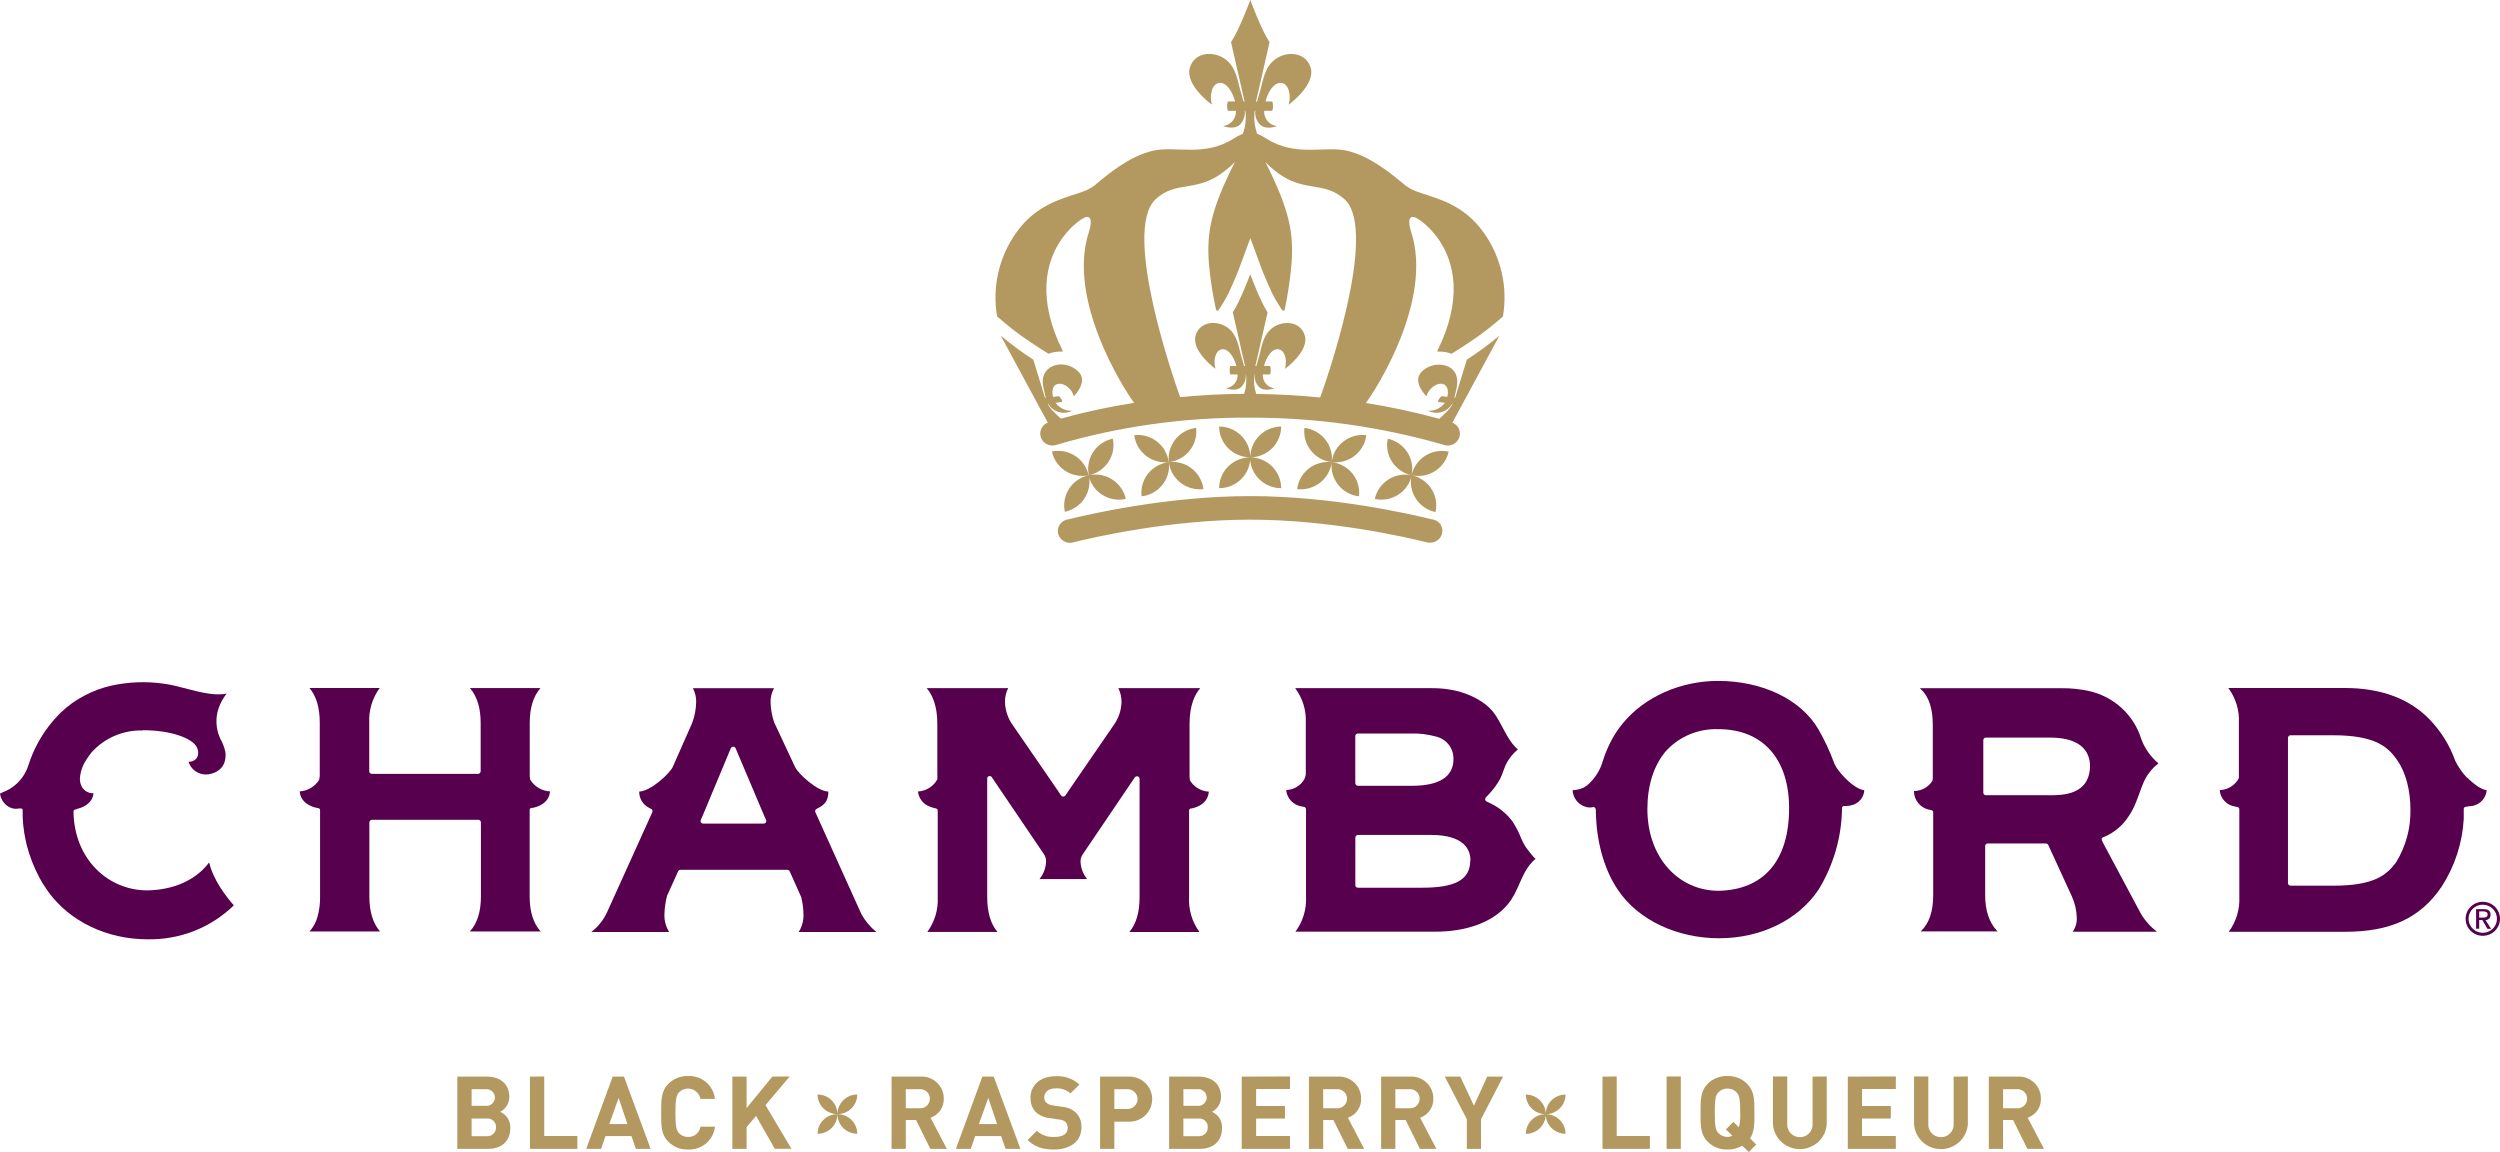 <?xml version="1.0" encoding="UTF-8"?> <svg xmlns="http://www.w3.org/2000/svg" width="102" height="47" viewBox="0 0 102 47" fill="none"><path d="M22.441 32.285C22.405 32.778 21.926 32.919 21.777 32.951L21.725 32.962H21.68C21.66 32.965 21.642 32.975 21.629 32.991C21.616 33.006 21.609 33.025 21.61 33.045V33.282V36.579C21.61 37.198 21.761 37.679 22.061 38.003H19.17C19.467 37.683 19.622 37.202 19.622 36.579V33.553C19.621 33.526 19.61 33.501 19.593 33.481C19.583 33.471 19.571 33.462 19.558 33.457C19.544 33.451 19.53 33.448 19.516 33.447H15.176C15.148 33.449 15.121 33.46 15.102 33.48C15.082 33.5 15.071 33.526 15.07 33.554V36.581C15.07 37.191 15.216 37.674 15.506 38.005H12.627C12.777 37.839 12.887 37.642 12.947 37.428C13.027 37.152 13.065 36.866 13.059 36.579V33.058C13.059 33.038 13.053 33.018 13.04 33.002C13.027 32.987 13.009 32.976 12.989 32.972L12.94 32.963L12.895 32.954C12.744 32.922 12.267 32.776 12.228 32.289C12.389 32.279 12.546 32.23 12.684 32.148C12.822 32.066 12.939 31.951 13.023 31.815C13.025 31.806 13.025 31.797 13.023 31.788C13.037 31.741 13.045 31.692 13.046 31.642V29.496C13.046 28.874 12.91 28.406 12.627 28.071H15.491C15.19 28.485 15.04 28.987 15.065 29.496V31.47C15.066 31.495 15.076 31.52 15.092 31.539C15.113 31.561 15.142 31.574 15.173 31.575H19.505C19.533 31.573 19.56 31.561 19.58 31.541C19.599 31.521 19.61 31.494 19.611 31.466V29.497C19.611 28.883 19.467 28.413 19.172 28.073H22.05C21.755 28.417 21.613 28.887 21.613 29.497V31.634C21.613 31.642 21.613 31.644 21.613 31.644C21.613 31.678 21.616 31.711 21.624 31.744C21.624 31.758 21.624 31.771 21.624 31.779C21.624 31.791 21.627 31.802 21.633 31.812C21.717 31.949 21.834 32.064 21.972 32.147C22.111 32.23 22.268 32.279 22.43 32.289" fill="#56004E"></path><path d="M31.249 33.553C31.239 33.568 31.227 33.58 31.211 33.589C31.196 33.598 31.178 33.602 31.161 33.602H28.689C28.67 33.602 28.652 33.597 28.636 33.588C28.62 33.579 28.607 33.566 28.597 33.551C28.587 33.535 28.582 33.516 28.583 33.498C28.583 33.481 28.586 33.466 28.593 33.451L28.638 33.353L29.819 30.525C29.827 30.507 29.841 30.492 29.858 30.481C29.876 30.471 29.895 30.465 29.916 30.466C29.936 30.466 29.955 30.471 29.972 30.482C29.989 30.493 30.003 30.508 30.011 30.526L31.209 33.353L31.256 33.455C31.262 33.469 31.265 33.485 31.265 33.501C31.265 33.521 31.259 33.54 31.249 33.556V33.553ZM35.755 38.026C35.507 37.823 35.3 37.575 35.145 37.296L33.26 33.122C33.258 33.11 33.258 33.098 33.26 33.086C33.26 33.031 33.327 32.992 33.368 32.974C33.496 32.919 33.607 32.832 33.69 32.721C33.734 32.654 33.763 32.578 33.776 32.499C33.792 32.432 33.798 32.364 33.796 32.296C33.337 32.282 32.569 31.57 32.44 31.297L31.583 29.467C31.495 29.206 31.447 28.934 31.439 28.659C31.433 28.456 31.482 28.256 31.581 28.079H28.271C28.364 28.257 28.41 28.455 28.404 28.655C28.397 28.943 28.341 29.227 28.241 29.497L27.446 31.297C27.312 31.571 26.546 32.282 26.08 32.296C26.077 32.432 26.113 32.567 26.184 32.684C26.254 32.801 26.357 32.896 26.48 32.958L26.53 32.985L26.578 33.011C26.592 33.019 26.603 33.03 26.611 33.043C26.618 33.056 26.622 33.071 26.622 33.086C26.625 33.098 26.625 33.11 26.622 33.122L24.776 37.202C24.631 37.526 24.407 37.81 24.123 38.026H27.302C27.166 37.809 27.099 37.557 27.109 37.302C27.115 37.046 27.151 36.792 27.217 36.545L27.629 35.632L27.647 35.594L27.667 35.55C27.675 35.532 27.689 35.516 27.706 35.505C27.723 35.494 27.744 35.489 27.764 35.489H32.123C32.143 35.489 32.163 35.494 32.18 35.505C32.197 35.516 32.211 35.532 32.218 35.55L32.238 35.593L32.26 35.639L32.691 36.606C32.747 36.833 32.777 37.065 32.782 37.298C32.792 37.555 32.724 37.808 32.587 38.026H35.755Z" fill="#56004E"></path><path d="M48.543 31.808V31.796C48.543 31.792 48.543 31.788 48.543 31.785C48.543 31.785 48.543 31.774 48.543 31.762C48.535 31.718 48.532 31.673 48.534 31.628V29.524C48.534 28.766 48.755 28.326 48.969 28.077H45.628C45.715 28.25 45.759 28.442 45.758 28.636C45.75 28.98 45.637 29.313 45.434 29.592L43.59 32.275L43.529 32.367L43.466 32.458C43.456 32.471 43.443 32.481 43.428 32.489C43.414 32.496 43.398 32.5 43.381 32.501C43.364 32.5 43.346 32.496 43.331 32.488C43.315 32.48 43.302 32.468 43.291 32.454L43.23 32.365L43.172 32.276L41.327 29.594C41.123 29.313 41.01 28.979 41.003 28.634C41.001 28.441 41.046 28.25 41.133 28.077H37.808C38.022 28.324 38.243 28.764 38.243 29.524V31.628C38.248 31.673 38.248 31.717 38.243 31.762C38.245 31.769 38.245 31.777 38.243 31.785C38.244 31.79 38.244 31.794 38.243 31.799C38.165 31.941 38.052 32.061 37.913 32.148C37.775 32.234 37.617 32.284 37.453 32.292C37.467 32.431 37.521 32.564 37.608 32.674C37.695 32.784 37.812 32.867 37.945 32.914C38.025 32.944 38.108 32.968 38.193 32.987C38.212 32.991 38.229 33.001 38.241 33.016C38.253 33.031 38.26 33.049 38.259 33.068V33.302V36.579V36.599C38.286 37.107 38.136 37.61 37.835 38.023H40.697C40.416 37.688 40.278 37.218 40.278 36.599V31.765C40.277 31.744 40.283 31.722 40.295 31.704C40.307 31.686 40.325 31.673 40.346 31.666C40.357 31.663 40.368 31.663 40.379 31.666C40.396 31.665 40.414 31.669 40.43 31.677C40.445 31.686 40.459 31.697 40.469 31.712L40.602 31.911L42.602 34.865C42.657 34.952 42.684 35.053 42.68 35.155C42.67 35.415 42.575 35.665 42.41 35.867H44.356C44.19 35.665 44.095 35.415 44.086 35.155C44.083 35.056 44.11 34.958 44.164 34.873L46.164 31.918L46.299 31.717C46.31 31.703 46.323 31.692 46.339 31.684C46.354 31.677 46.372 31.673 46.389 31.673H46.411C46.434 31.678 46.456 31.691 46.471 31.71C46.486 31.729 46.495 31.752 46.495 31.776V36.602C46.495 37.223 46.359 37.691 46.076 38.026H48.938C48.637 37.613 48.487 37.111 48.514 36.602V36.583V33.3V33.07C48.514 33.05 48.521 33.031 48.533 33.016C48.546 33.001 48.563 32.989 48.582 32.985L48.595 33.038L48.584 32.985H48.622L48.672 32.972C48.861 32.926 49.285 32.771 49.32 32.299C49.158 32.291 49.002 32.242 48.864 32.158C48.727 32.073 48.614 31.955 48.535 31.815" fill="#56004E"></path><path d="M5.836 29.793C6.957 29.793 7.853 30.113 8.034 30.494C8.067 30.565 8.085 30.641 8.085 30.719C8.085 30.798 8.062 30.875 8.018 30.941C7.979 30.988 7.929 31.024 7.873 31.048C7.817 31.072 7.755 31.083 7.694 31.08C7.733 31.208 7.807 31.324 7.908 31.413C8.009 31.502 8.133 31.562 8.266 31.586C8.525 31.646 9.04 31.513 9.166 31.08C9.205 30.945 9.215 30.804 9.193 30.665C9.15 30.478 9.08 30.298 8.984 30.131C8.807 29.745 8.782 29.306 8.916 28.903C8.992 28.686 9.103 28.483 9.245 28.301C9.136 28.321 9.026 28.33 8.916 28.33H8.844C8.094 28.298 7.39 27.984 6.651 27.89C5.952 27.794 5.241 27.822 4.551 27.972C4.164 28.058 3.791 28.197 3.442 28.383C3.095 28.562 2.776 28.79 2.495 29.059C2.104 29.439 1.776 29.877 1.522 30.357C1.376 30.632 1.255 30.919 1.162 31.215C1.053 31.564 0.836 31.87 0.541 32.091C0.45 32.161 0.351 32.221 0.246 32.269C0.161 32.299 0.079 32.336 0 32.38C0.015 32.488 0.053 32.593 0.113 32.685C0.173 32.777 0.253 32.855 0.347 32.914C0.403 32.946 0.464 32.97 0.527 32.985C0.613 33.002 0.701 33.002 0.786 32.985C0.846 32.985 0.91 32.972 0.925 33.044C0.929 33.074 0.929 33.104 0.925 33.134C0.925 33.168 0.925 33.204 0.925 33.232C0.925 33.319 0.925 33.41 0.937 33.49C0.937 33.626 0.962 33.763 0.98 33.9C0.98 33.955 0.997 34.01 1.006 34.067C1.033 34.218 1.061 34.37 1.101 34.517C1.217 34.957 1.383 35.381 1.596 35.783C1.702 35.985 1.823 36.179 1.956 36.365C2.83 37.585 4.348 38.324 6.021 38.324C6.671 38.336 7.318 38.22 7.922 37.983C8.526 37.745 9.076 37.39 9.54 36.938C9.225 36.583 8.696 35.895 8.534 35.187C7.975 35.931 7.056 36.308 6.016 36.328C4.397 36.328 3.028 35.043 2.999 33.124V33.111C2.998 33.092 3.005 33.073 3.017 33.058C3.029 33.043 3.046 33.033 3.066 33.029L3.112 33.02L3.159 32.997C3.339 32.96 3.778 32.798 3.814 32.365C3.717 32.368 3.621 32.345 3.537 32.298C3.453 32.25 3.384 32.181 3.337 32.096C3.286 31.999 3.259 31.89 3.26 31.78V31.767C3.278 31.492 3.368 31.227 3.522 30.998C3.588 30.892 3.661 30.789 3.74 30.692C4.002 30.402 4.324 30.172 4.685 30.018C5.046 29.865 5.436 29.791 5.829 29.802" fill="#56004E"></path><path d="M97.76 35.185C97.384 35.682 96.9 36.136 95.196 36.136H93.458C93.43 36.136 93.402 36.124 93.381 36.105C93.361 36.084 93.349 36.057 93.349 36.029V30.106C93.35 30.078 93.36 30.051 93.379 30.03L93.421 30.065L93.385 30.024C93.405 30.008 93.43 30 93.457 29.999H95.203C96.947 29.999 97.449 30.501 97.807 31.014C98.165 31.527 98.346 32.26 98.346 33.047C98.358 33.8 98.155 34.54 97.76 35.183V35.185ZM100.638 31.715C100.45 31.513 100.293 31.285 100.172 31.037C99.954 30.422 99.607 29.859 99.156 29.384C98.335 28.515 97.164 28.072 95.668 28.07H90.915C91.22 28.481 91.373 28.984 91.346 29.494V31.698V31.721L91.336 31.753C91.337 31.758 91.337 31.762 91.336 31.767L91.325 31.787C91.247 31.919 91.136 32.03 91.003 32.109C90.87 32.187 90.719 32.232 90.564 32.237C90.576 32.404 90.646 32.562 90.762 32.684C90.878 32.807 91.033 32.886 91.201 32.908L91.247 32.919L91.291 32.928C91.311 32.931 91.33 32.941 91.343 32.957C91.357 32.973 91.364 32.993 91.364 33.013V36.593C91.389 37.103 91.236 37.605 90.933 38.017H95.677C97.542 38.017 98.753 37.451 99.613 36.184C100.154 35.352 100.467 34.395 100.521 33.407C100.521 33.383 100.521 33.35 100.521 33.31C100.521 33.195 100.521 33.092 100.521 33.084V32.997C100.523 32.978 100.53 32.961 100.543 32.947C100.556 32.933 100.573 32.924 100.591 32.921L100.644 32.912L100.692 32.903L100.818 32.885H100.84C100.871 32.883 100.901 32.877 100.931 32.869C101.073 32.83 101.2 32.749 101.294 32.637C101.388 32.524 101.445 32.386 101.457 32.241C101.243 32.21 100.978 32.036 100.66 31.724" fill="#56004E"></path><path d="M83.602 32.445H81.024C80.997 32.445 80.971 32.435 80.952 32.417C80.941 32.407 80.933 32.396 80.928 32.383C80.922 32.37 80.919 32.356 80.919 32.342V30.197C80.919 30.183 80.922 30.17 80.927 30.157C80.933 30.145 80.941 30.133 80.951 30.123C80.96 30.114 80.972 30.106 80.985 30.101C80.998 30.096 81.012 30.093 81.025 30.094H83.679C84.962 30.106 85.258 30.715 85.273 31.226C85.273 32.444 84.143 32.447 83.603 32.447L83.602 32.445ZM87.306 37.2L85.791 34.364L85.764 34.3C85.754 34.287 85.749 34.271 85.75 34.254C85.746 34.242 85.746 34.23 85.75 34.218C85.754 34.204 85.763 34.192 85.773 34.181C85.784 34.171 85.797 34.163 85.811 34.158L85.883 34.131C86.281 33.955 86.618 33.666 86.851 33.3C87.115 32.919 87.227 32.511 87.39 32.088L87.426 32.002C87.555 31.664 87.776 31.367 88.065 31.146C87.748 30.88 87.506 30.537 87.363 30.151C87.214 29.666 86.937 29.23 86.562 28.886C86.186 28.542 85.725 28.303 85.226 28.193C84.866 28.115 84.499 28.076 84.13 28.079H78.331L78.372 28.12C78.698 28.419 78.858 28.91 78.858 29.576V31.751C78.858 31.779 78.854 31.807 78.845 31.833C78.846 31.84 78.846 31.846 78.845 31.853C78.766 31.981 78.656 32.087 78.524 32.16C78.392 32.234 78.243 32.273 78.091 32.273C78.09 32.46 78.157 32.641 78.28 32.783C78.403 32.925 78.574 33.018 78.76 33.045L78.805 33.056C78.825 33.06 78.843 33.07 78.855 33.086C78.868 33.101 78.874 33.12 78.874 33.14V36.522C78.874 37.177 78.716 37.654 78.39 37.975L78.363 38.001H81.506L81.468 37.964C81.155 37.629 80.995 37.142 80.995 36.522V34.517C80.994 34.504 80.996 34.491 81.001 34.479C81.005 34.467 81.013 34.456 81.022 34.446C81.032 34.435 81.044 34.427 81.058 34.421C81.071 34.416 81.086 34.413 81.101 34.414H83.472C83.492 34.414 83.512 34.42 83.529 34.431C83.546 34.442 83.56 34.457 83.569 34.475L84.526 36.558C84.655 36.837 84.725 37.14 84.733 37.448C84.742 37.629 84.695 37.809 84.6 37.964L84.564 38.014H88.009L87.989 38.001C87.706 37.785 87.472 37.511 87.304 37.198" fill="#56004E"></path><path d="M70.123 36.344C68.468 36.344 67.213 34.971 67.213 33.011C67.213 32.048 67.472 31.231 67.965 30.649C68.23 30.356 68.557 30.124 68.923 29.968C69.289 29.813 69.684 29.739 70.082 29.75H70.116C71.888 29.75 72.995 30.929 72.995 32.972C72.995 35.139 71.937 36.31 70.116 36.344H70.123ZM74.939 31.333C74.903 31.276 74.87 31.216 74.84 31.155V31.146C74.663 30.667 74.447 30.203 74.193 29.759C73.473 28.522 71.881 27.781 70.098 27.781C68.589 27.781 67.108 28.415 66.205 29.519C66.051 29.706 65.914 29.906 65.795 30.117C65.668 30.345 65.559 30.584 65.469 30.829C65.423 30.957 65.385 31.092 65.338 31.221C65.227 31.51 65.05 31.771 64.822 31.983C64.759 32.044 64.687 32.095 64.609 32.136C64.53 32.173 64.446 32.2 64.359 32.216C64.295 32.23 64.229 32.237 64.163 32.239C64.169 32.39 64.221 32.537 64.314 32.658C64.406 32.779 64.534 32.869 64.68 32.915C64.784 32.951 64.896 32.956 65.004 32.929H65.018C65.035 32.931 65.052 32.937 65.066 32.947C65.122 32.99 65.11 33.072 65.11 33.125C65.11 33.214 65.119 33.303 65.122 33.389C65.174 34.5 65.502 35.571 66.022 36.322C66.844 37.547 68.443 38.281 70.138 38.281C71.82 38.281 73.362 37.553 74.204 36.287C74.79 35.322 75.117 34.224 75.152 33.099V33.042V32.965C75.153 32.944 75.163 32.923 75.179 32.909C75.195 32.894 75.216 32.885 75.238 32.885H75.346C75.415 32.88 75.483 32.87 75.549 32.853C75.69 32.819 75.817 32.741 75.909 32.63C76.002 32.52 76.056 32.382 76.064 32.239C75.664 32.198 75.143 31.637 74.938 31.331" fill="#56004E"></path><path d="M59.986 35.11C59.986 35.927 59.315 36.221 58.007 36.219H55.404C55.39 36.219 55.376 36.217 55.363 36.212C55.35 36.207 55.338 36.199 55.328 36.189C55.319 36.179 55.311 36.168 55.305 36.155C55.3 36.142 55.298 36.128 55.298 36.114V34.172C55.298 34.144 55.309 34.117 55.328 34.097L55.368 34.131L55.334 34.092C55.354 34.075 55.379 34.066 55.406 34.065H58.376C59.7 34.065 59.995 34.633 59.995 35.108L59.986 35.11ZM55.296 30.033C55.296 30.019 55.298 30.006 55.304 29.993C55.309 29.98 55.317 29.968 55.327 29.958C55.337 29.949 55.348 29.941 55.361 29.936C55.374 29.93 55.388 29.928 55.402 29.928H57.516C57.88 29.913 58.245 29.955 58.595 30.053C58.802 30.103 58.986 30.222 59.114 30.391C59.242 30.559 59.308 30.766 59.301 30.977C59.301 31.689 58.723 32.061 57.602 32.061H55.404C55.376 32.06 55.348 32.049 55.328 32.029C55.308 32.009 55.297 31.982 55.296 31.954V30.033ZM62.256 34.571C62.189 34.464 62.129 34.353 62.077 34.238C61.982 33.989 61.862 33.75 61.717 33.526C61.487 33.212 61.184 32.959 60.833 32.787L60.743 32.743L60.655 32.702C60.641 32.695 60.627 32.685 60.617 32.673C60.607 32.661 60.599 32.646 60.596 32.63C60.594 32.622 60.594 32.612 60.596 32.604C60.595 32.576 60.605 32.549 60.625 32.529L60.693 32.46L60.763 32.385C60.937 32.201 61.086 31.996 61.206 31.774C61.317 31.561 61.364 31.32 61.483 31.11C61.597 30.907 61.749 30.726 61.929 30.576C61.456 30.169 61.292 29.508 60.907 29.029C60.569 28.616 60.008 28.346 59.495 28.205C59.135 28.114 58.764 28.071 58.392 28.077H52.844C53.15 28.488 53.303 28.991 53.276 29.501C53.276 29.501 53.276 31.585 53.276 31.587C53.27 31.649 53.253 31.709 53.225 31.765V31.781C53.151 31.912 53.044 32.023 52.914 32.102C52.785 32.181 52.638 32.226 52.486 32.233H52.477C52.491 32.401 52.563 32.558 52.679 32.68C52.796 32.802 52.951 32.881 53.119 32.905L53.155 32.913L53.207 32.922C53.283 32.935 53.29 33.013 53.286 33.074V36.588C53.311 37.097 53.159 37.6 52.855 38.012H58.576C59.704 38.012 61.01 37.688 61.668 36.693C62.028 36.139 62.12 35.48 62.658 35.035C62.623 35.064 62.285 34.61 62.258 34.567" fill="#56004E"></path><path d="M101.315 37.437C101.441 37.437 101.495 37.4 101.495 37.312C101.495 37.225 101.437 37.184 101.315 37.184H101.151V37.437H101.315ZM101.279 37.537H101.151V37.893H101.025V37.092H101.331C101.523 37.092 101.615 37.163 101.615 37.321C101.617 37.349 101.613 37.377 101.603 37.404C101.594 37.43 101.579 37.454 101.559 37.475C101.54 37.495 101.516 37.512 101.491 37.523C101.465 37.534 101.437 37.54 101.408 37.54L101.638 37.896H101.487L101.279 37.537ZM101.297 36.912C101.182 36.912 101.07 36.945 100.975 37.008C100.88 37.071 100.805 37.161 100.761 37.266C100.718 37.37 100.706 37.486 100.729 37.597C100.751 37.708 100.806 37.81 100.887 37.89C100.968 37.971 101.071 38.025 101.184 38.047C101.296 38.069 101.413 38.058 101.518 38.015C101.624 37.971 101.715 37.898 101.778 37.803C101.842 37.709 101.876 37.598 101.876 37.485C101.876 37.333 101.815 37.187 101.706 37.08C101.598 36.972 101.45 36.912 101.297 36.912ZM101.297 36.793C101.436 36.792 101.571 36.833 101.687 36.909C101.803 36.985 101.893 37.093 101.946 37.22C102 37.347 102.014 37.487 101.987 37.622C101.96 37.757 101.893 37.88 101.795 37.978C101.696 38.075 101.571 38.141 101.435 38.168C101.299 38.195 101.157 38.181 101.029 38.128C100.901 38.075 100.791 37.986 100.714 37.871C100.637 37.757 100.597 37.623 100.597 37.485C100.597 37.301 100.671 37.126 100.802 36.996C100.933 36.866 101.111 36.793 101.297 36.793Z" fill="#56004E"></path><path d="M58.728 14.345C58.898 14.344 59.066 14.374 59.225 14.434C59.225 14.434 59.803 14.078 60.321 13.711C60.839 13.344 61.319 12.912 61.319 12.912C61.523 11.73 61.252 10.516 60.563 9.529C59.731 8.324 58.622 8.105 57.892 7.845C57.698 7.785 57.516 7.694 57.352 7.575C56.769 7.09 55.913 6.373 54.956 6.15C54.037 5.94 52.882 6.419 51.673 5.659C51.569 5.593 51.462 5.534 51.351 5.481L51.295 5.465C51.185 5.163 51.15 4.84 51.193 4.522H51.216C51.205 4.624 51.216 4.728 51.25 4.826C51.284 4.923 51.339 5.012 51.412 5.086C51.664 5.323 52.103 5.145 52.103 5.145C51.961 5.128 51.83 5.062 51.733 4.958C51.636 4.853 51.581 4.718 51.578 4.577C51.577 4.558 51.577 4.54 51.578 4.522H51.891C51.952 4.522 51.952 4.141 51.891 4.141H51.631C51.729 3.772 51.955 3.368 52.259 3.382C52.563 3.397 52.695 3.845 52.578 4.272C52.578 4.272 53.679 3.473 53.477 2.768C53.288 2.12 52.506 2.069 52.038 2.412C51.599 2.729 51.538 3.261 51.432 3.642C51.39 3.795 51.333 3.968 51.29 4.144H51.245L51.797 1.721C51.462 1.225 51.013 0 51.013 0C51.013 0 50.561 1.223 50.226 1.72L50.779 4.142H50.734C50.691 3.964 50.633 3.786 50.592 3.64C50.486 3.259 50.424 2.727 49.985 2.41C49.51 2.067 48.726 2.118 48.546 2.766C48.341 3.478 49.446 4.271 49.446 4.271C49.329 3.847 49.467 3.398 49.764 3.381C50.061 3.363 50.295 3.77 50.392 4.139H50.113C50.052 4.139 50.052 4.52 50.113 4.52H50.426C50.426 4.539 50.426 4.559 50.426 4.577C50.421 4.718 50.365 4.853 50.269 4.956C50.172 5.06 50.041 5.126 49.899 5.143C49.899 5.143 50.338 5.321 50.59 5.084C50.663 5.01 50.718 4.921 50.752 4.824C50.786 4.726 50.797 4.622 50.786 4.52H50.809C50.853 4.838 50.817 5.162 50.707 5.463L50.651 5.479C50.54 5.532 50.432 5.591 50.329 5.657C49.12 6.418 47.965 5.939 47.046 6.149C46.096 6.364 45.232 7.082 44.65 7.573C44.486 7.693 44.304 7.784 44.11 7.843C43.379 8.103 42.271 8.322 41.438 9.527C40.75 10.514 40.478 11.728 40.683 12.91C40.683 12.91 41.168 13.344 41.681 13.709C42.194 14.074 42.777 14.432 42.777 14.432C42.936 14.372 43.105 14.342 43.275 14.343H43.37C42.291 12.182 42.689 10.718 43.246 9.857L43.284 9.8L43.32 9.748L43.358 9.695C43.37 9.679 43.381 9.663 43.394 9.649L43.433 9.597C43.444 9.581 43.457 9.567 43.468 9.552L43.509 9.504C43.52 9.492 43.531 9.478 43.543 9.465C43.556 9.453 43.57 9.435 43.583 9.421C43.595 9.406 43.606 9.396 43.617 9.383C43.629 9.369 43.642 9.355 43.657 9.342L43.691 9.307L43.757 9.241L43.793 9.207L43.826 9.179L43.86 9.147L43.892 9.122L43.925 9.093L43.952 9.072L43.986 9.045C44.047 8.996 44.112 8.952 44.18 8.912C44.558 8.694 44.552 9.09 44.428 9.462C43.52 12.221 45.849 15.87 46.272 16.436C45.265 16.593 44.268 16.807 43.286 17.079C43.081 16.901 42.789 16.623 42.746 16.463H42.759C42.844 16.618 42.983 16.737 43.151 16.798C43.249 16.831 43.353 16.845 43.457 16.839C43.561 16.832 43.662 16.806 43.755 16.76C43.629 16.767 43.503 16.744 43.388 16.693C43.272 16.642 43.171 16.564 43.092 16.467L43.066 16.433L43.336 16.399C43.387 16.399 43.239 16.157 43.189 16.164L42.964 16.192C42.904 15.954 42.939 15.681 43.2 15.658C43.46 15.635 43.748 15.897 43.813 16.171C43.813 16.171 44.432 15.562 43.984 15.148C43.574 14.768 43.011 14.811 42.744 15.075C42.478 15.338 42.534 15.658 42.593 15.904C42.617 16.004 42.636 16.116 42.667 16.228H42.635L42.161 14.676C41.699 14.376 41.255 14.049 40.832 13.697L42.75 17.244C42.651 17.283 42.568 17.352 42.512 17.442C42.479 17.496 42.456 17.557 42.447 17.62C42.437 17.683 42.441 17.747 42.456 17.809C42.484 17.914 42.546 18.008 42.633 18.075C42.72 18.141 42.827 18.177 42.937 18.177C42.977 18.177 43.017 18.172 43.056 18.163L43.084 18.154C45.644 17.401 48.301 17.026 50.971 17.04C53.662 17.032 56.34 17.407 58.923 18.154L58.952 18.163C58.99 18.172 59.029 18.177 59.069 18.177C59.179 18.177 59.286 18.141 59.374 18.074C59.461 18.007 59.523 17.913 59.551 17.807C59.566 17.745 59.569 17.681 59.559 17.618C59.549 17.555 59.527 17.495 59.493 17.44C59.438 17.352 59.355 17.283 59.257 17.244L61.175 13.697C60.752 14.049 60.308 14.376 59.846 14.676L59.371 16.228H59.338C59.371 16.116 59.389 16.004 59.412 15.904C59.471 15.658 59.509 15.317 59.263 15.075C59.016 14.832 58.432 14.768 58.022 15.148C57.574 15.562 58.201 16.171 58.201 16.171C58.268 15.897 58.561 15.637 58.815 15.658C59.069 15.68 59.11 15.954 59.05 16.192L58.828 16.164C58.775 16.164 58.628 16.392 58.678 16.399L58.948 16.433C58.948 16.445 58.932 16.456 58.925 16.467C58.845 16.564 58.744 16.642 58.628 16.693C58.512 16.744 58.386 16.767 58.259 16.76C58.352 16.806 58.454 16.832 58.558 16.839C58.662 16.845 58.767 16.831 58.865 16.798C59.029 16.738 59.166 16.622 59.25 16.47H59.263C59.223 16.63 58.928 16.904 58.723 17.088C57.737 16.817 56.737 16.601 55.726 16.442C56.136 15.908 58.486 12.232 57.574 9.462C57.449 9.081 57.444 8.694 57.822 8.912C57.889 8.952 57.954 8.996 58.016 9.045L58.05 9.072L58.077 9.093L58.111 9.122L58.142 9.147L58.176 9.179L58.209 9.207L58.245 9.241L58.313 9.307L58.345 9.342C58.359 9.355 58.373 9.369 58.385 9.383C58.397 9.395 58.409 9.407 58.419 9.421C58.433 9.435 58.446 9.45 58.459 9.465C58.471 9.478 58.482 9.492 58.493 9.504L58.534 9.552C58.545 9.567 58.558 9.581 58.568 9.597L58.608 9.649C58.621 9.663 58.631 9.679 58.644 9.695L58.682 9.748L58.718 9.8L58.755 9.857C59.313 10.718 59.709 12.182 58.631 14.343L58.728 14.345ZM51.254 16.073C51.166 15.818 51.141 15.546 51.18 15.279H51.193C51.183 15.372 51.194 15.466 51.225 15.554C51.256 15.643 51.306 15.723 51.372 15.79C51.601 16.004 51.998 15.842 51.998 15.842C51.87 15.827 51.751 15.767 51.664 15.673C51.577 15.579 51.526 15.457 51.522 15.329C51.521 15.312 51.521 15.296 51.522 15.279H51.806C51.86 15.279 51.86 14.934 51.806 14.934H51.57C51.66 14.601 51.864 14.236 52.139 14.248C52.414 14.261 52.533 14.669 52.427 15.051C52.427 15.051 53.423 14.329 53.236 13.69C53.065 13.104 52.36 13.057 51.928 13.369C51.532 13.656 51.477 14.136 51.389 14.48C51.351 14.619 51.299 14.775 51.259 14.934H51.219L51.718 12.744C51.416 12.294 51.009 11.187 51.009 11.187C51.009 11.187 50.601 12.292 50.298 12.742L50.797 14.932H50.757C50.718 14.774 50.665 14.617 50.628 14.478C50.532 14.134 50.477 13.654 50.088 13.367C49.658 13.056 48.951 13.102 48.78 13.69C48.6 14.327 49.59 15.05 49.59 15.05C49.483 14.667 49.608 14.261 49.877 14.248C50.147 14.236 50.356 14.604 50.446 14.932H50.21C50.156 14.932 50.156 15.277 50.21 15.277H50.495C50.495 15.294 50.495 15.311 50.495 15.327C50.49 15.455 50.44 15.577 50.352 15.671C50.265 15.765 50.146 15.825 50.018 15.84C50.018 15.84 50.417 16.002 50.644 15.788C50.71 15.721 50.76 15.641 50.791 15.553C50.822 15.464 50.833 15.37 50.824 15.277H50.833C50.872 15.543 50.846 15.815 50.759 16.07C49.832 16.07 48.96 16.127 48.15 16.203C47.971 15.705 45.751 9.438 47.148 8.13C48.001 7.331 48.865 7.899 50.027 6.93C50.155 6.831 50.275 6.723 50.386 6.606C49.395 8.564 49.233 9.485 49.322 10.734C49.379 11.383 49.478 12.027 49.62 12.662L49.701 12.673C49.858 12.445 50 12.207 50.126 11.961C50.203 11.795 50.426 11.299 50.536 11.009L51.014 9.714L51.491 11.009C51.603 11.299 51.824 11.795 51.901 11.961C52.027 12.207 52.169 12.445 52.326 12.673C52.353 12.668 52.381 12.664 52.409 12.662C52.545 12.03 52.64 11.389 52.695 10.745C52.783 9.499 52.621 8.58 51.63 6.617C51.741 6.734 51.862 6.842 51.989 6.941C53.144 7.909 54.008 7.341 54.868 8.141C56.267 9.453 54.042 15.74 53.862 16.219C53.051 16.132 52.178 16.086 51.254 16.073ZM58.761 21.378C58.812 21.451 58.842 21.537 58.847 21.625C58.852 21.714 58.833 21.802 58.791 21.881C58.749 21.959 58.686 22.025 58.609 22.071C58.532 22.116 58.444 22.14 58.354 22.14C58.325 22.143 58.295 22.143 58.266 22.14L58.225 22.129C57.352 21.912 54.253 21.202 51.004 21.202C47.755 21.202 44.653 21.914 43.781 22.129L43.739 22.14C43.611 22.162 43.479 22.133 43.371 22.06C43.264 21.987 43.19 21.875 43.165 21.748C43.154 21.687 43.156 21.623 43.17 21.562C43.184 21.501 43.21 21.443 43.246 21.392C43.283 21.339 43.331 21.294 43.386 21.259C43.441 21.224 43.502 21.2 43.566 21.189H43.59C44.489 20.967 47.661 20.241 51.004 20.241C54.346 20.241 57.523 20.967 58.417 21.189H58.443C58.569 21.21 58.683 21.278 58.761 21.378ZM51.013 18.66C51.013 18.328 51.145 18.01 51.381 17.775C51.617 17.539 51.937 17.406 52.272 17.403C52.272 17.736 52.138 18.056 51.9 18.292C51.662 18.527 51.339 18.66 51.002 18.66C51.339 18.66 51.662 18.793 51.9 19.029C52.138 19.265 52.272 19.585 52.272 19.918C51.935 19.918 51.612 19.785 51.374 19.549C51.136 19.313 51.002 18.993 51.002 18.66H51.013ZM51.013 18.66C50.676 18.66 50.352 18.527 50.114 18.292C49.875 18.056 49.741 17.736 49.741 17.403C50.078 17.403 50.401 17.535 50.639 17.771C50.878 18.007 51.012 18.326 51.013 18.66C51.012 18.993 50.878 19.313 50.639 19.549C50.401 19.785 50.078 19.918 49.741 19.918C49.741 19.585 49.875 19.265 50.114 19.029C50.352 18.793 50.675 18.66 51.013 18.66ZM57.599 19.391C57.564 19.553 57.498 19.706 57.403 19.842C57.309 19.978 57.188 20.095 57.048 20.184C56.908 20.274 56.751 20.336 56.587 20.366C56.423 20.395 56.254 20.393 56.091 20.358C56.126 20.197 56.193 20.044 56.287 19.908C56.382 19.772 56.503 19.655 56.643 19.566C56.783 19.476 56.939 19.414 57.103 19.384C57.267 19.355 57.436 19.357 57.599 19.391C57.436 19.357 57.281 19.291 57.144 19.197C57.006 19.104 56.889 18.984 56.798 18.846C56.707 18.707 56.645 18.552 56.615 18.39C56.585 18.228 56.587 18.061 56.622 17.9C56.95 17.971 57.236 18.168 57.417 18.448C57.599 18.727 57.661 19.067 57.59 19.391H57.599ZM59.106 18.423C59.036 18.749 58.838 19.034 58.556 19.216C58.274 19.397 57.93 19.46 57.6 19.391C57.764 19.427 57.918 19.494 58.056 19.588C58.193 19.683 58.309 19.803 58.399 19.943C58.489 20.082 58.55 20.238 58.579 20.401C58.608 20.564 58.605 20.731 58.568 20.892C58.239 20.822 57.951 20.626 57.768 20.346C57.584 20.067 57.52 19.726 57.59 19.4C57.624 19.238 57.69 19.084 57.784 18.947C57.878 18.81 57.998 18.693 58.138 18.602C58.279 18.511 58.435 18.448 58.6 18.418C58.764 18.387 58.933 18.389 59.097 18.423H59.106ZM54.334 18.855C54.168 18.836 54.008 18.785 53.862 18.704C53.716 18.623 53.588 18.515 53.485 18.385C53.382 18.255 53.305 18.106 53.26 17.947C53.215 17.788 53.202 17.622 53.222 17.458C53.388 17.477 53.548 17.529 53.693 17.61C53.839 17.691 53.967 17.799 54.07 17.929C54.174 18.059 54.25 18.207 54.295 18.366C54.34 18.525 54.353 18.692 54.334 18.855C54.353 18.691 54.405 18.533 54.486 18.388C54.568 18.244 54.677 18.117 54.809 18.015C54.94 17.912 55.09 17.837 55.251 17.792C55.412 17.747 55.58 17.734 55.746 17.754C55.706 18.085 55.535 18.387 55.27 18.594C55.005 18.801 54.669 18.895 54.334 18.855C54.499 18.875 54.66 18.926 54.805 19.007C54.951 19.087 55.079 19.195 55.183 19.325C55.286 19.455 55.363 19.603 55.408 19.762C55.453 19.921 55.467 20.087 55.447 20.251C55.113 20.212 54.808 20.042 54.599 19.781C54.391 19.519 54.295 19.187 54.334 18.855C54.294 19.186 54.123 19.488 53.858 19.695C53.594 19.901 53.258 19.995 52.923 19.956C52.963 19.627 53.132 19.326 53.395 19.12C53.657 18.914 53.992 18.819 54.325 18.855H54.334ZM44.425 19.39C44.494 19.716 44.43 20.056 44.247 20.335C44.063 20.615 43.775 20.811 43.446 20.881C43.411 20.72 43.409 20.553 43.439 20.391C43.469 20.228 43.532 20.073 43.623 19.935C43.714 19.796 43.831 19.677 43.969 19.583C44.106 19.49 44.261 19.424 44.425 19.39C44.261 19.424 44.093 19.426 43.929 19.396C43.765 19.366 43.608 19.305 43.468 19.215C43.328 19.125 43.207 19.008 43.113 18.872C43.018 18.736 42.952 18.583 42.917 18.421C43.246 18.355 43.587 18.419 43.868 18.601C44.149 18.783 44.346 19.067 44.416 19.391L44.425 19.39ZM44.425 19.39C44.39 19.228 44.388 19.061 44.418 18.899C44.448 18.736 44.511 18.581 44.601 18.443C44.692 18.304 44.81 18.185 44.947 18.091C45.085 17.998 45.24 17.932 45.403 17.898C45.473 18.224 45.409 18.564 45.225 18.844C45.042 19.123 44.754 19.32 44.425 19.39C44.588 19.355 44.756 19.353 44.92 19.383C45.084 19.413 45.241 19.474 45.381 19.564C45.521 19.654 45.642 19.77 45.736 19.906C45.831 20.042 45.897 20.195 45.932 20.356C45.769 20.392 45.599 20.396 45.434 20.367C45.269 20.338 45.111 20.277 44.971 20.187C44.829 20.097 44.708 19.981 44.613 19.844C44.517 19.708 44.45 19.554 44.416 19.391L44.425 19.39ZM47.69 18.855C48.024 18.816 48.361 18.91 48.625 19.117C48.89 19.323 49.061 19.625 49.1 19.956C48.766 19.995 48.429 19.901 48.165 19.695C47.9 19.488 47.73 19.186 47.69 18.855C47.67 18.691 47.683 18.525 47.728 18.366C47.774 18.207 47.85 18.058 47.954 17.928C48.057 17.798 48.185 17.69 48.331 17.609C48.477 17.529 48.638 17.477 48.803 17.458C48.823 17.623 48.809 17.79 48.763 17.949C48.717 18.109 48.639 18.258 48.535 18.387C48.431 18.517 48.302 18.625 48.155 18.706C48.009 18.786 47.847 18.837 47.681 18.855H47.69ZM47.69 18.855C47.709 19.02 47.696 19.186 47.651 19.345C47.605 19.504 47.529 19.652 47.425 19.782C47.322 19.911 47.194 20.02 47.048 20.1C46.902 20.181 46.742 20.232 46.576 20.251C46.557 20.087 46.57 19.921 46.615 19.762C46.661 19.603 46.737 19.455 46.841 19.325C46.944 19.195 47.072 19.087 47.218 19.007C47.364 18.926 47.524 18.875 47.69 18.855C47.524 18.875 47.356 18.862 47.196 18.817C47.035 18.772 46.885 18.696 46.754 18.594C46.623 18.491 46.514 18.365 46.432 18.22C46.351 18.076 46.299 17.918 46.279 17.754C46.613 17.717 46.947 17.812 47.21 18.019C47.472 18.225 47.642 18.526 47.681 18.855H47.69Z" fill="#B3985F"></path><path d="M19.242 45.636H19.848C19.898 45.63 19.949 45.635 19.997 45.651C20.045 45.666 20.09 45.691 20.127 45.725C20.164 45.759 20.193 45.801 20.212 45.847C20.232 45.893 20.241 45.943 20.239 45.992C20.24 46.043 20.231 46.093 20.212 46.139C20.192 46.185 20.163 46.227 20.126 46.261C20.089 46.296 20.046 46.322 19.998 46.339C19.95 46.355 19.899 46.362 19.848 46.357H19.242V45.636ZM19.242 44.438H19.811C19.859 44.434 19.907 44.439 19.953 44.453C19.999 44.468 20.041 44.493 20.077 44.525C20.113 44.557 20.142 44.596 20.162 44.64C20.181 44.683 20.191 44.731 20.191 44.778C20.191 44.826 20.181 44.873 20.162 44.917C20.142 44.961 20.113 45 20.077 45.032C20.041 45.064 19.999 45.088 19.953 45.103C19.907 45.118 19.859 45.123 19.811 45.118H19.242V44.438ZM18.659 43.926V46.874H19.908C20.448 46.874 20.82 46.576 20.82 46.025C20.827 45.886 20.792 45.749 20.719 45.63C20.645 45.512 20.538 45.419 20.41 45.362C20.522 45.304 20.616 45.217 20.68 45.109C20.746 45.002 20.779 44.879 20.779 44.754C20.779 44.248 20.439 43.926 19.857 43.926H18.659ZM21.622 43.926V46.874H23.556V46.349H22.205V43.92L21.622 43.926ZM25.24 44.794L25.6 45.862H24.859L25.24 44.794ZM24.997 43.926L23.918 46.874H24.524L24.704 46.352H25.764L25.944 46.874H26.546L25.458 43.926H24.997ZM31.513 43.926L30.461 45.209V43.926H29.88V46.874H30.461V45.984L30.848 45.53L31.612 46.87H32.29L31.233 45.09L32.22 43.919L31.513 43.926ZM36.957 44.438H37.506C37.561 44.433 37.616 44.439 37.668 44.457C37.721 44.474 37.769 44.502 37.81 44.538C37.85 44.575 37.883 44.62 37.905 44.67C37.928 44.72 37.939 44.774 37.939 44.828C37.939 44.883 37.928 44.937 37.905 44.987C37.883 45.037 37.85 45.081 37.81 45.118C37.769 45.155 37.721 45.183 37.668 45.2C37.616 45.217 37.561 45.223 37.506 45.218H36.957V44.438ZM36.376 43.926V46.874H36.957V45.697H37.376L37.957 46.874H38.632L37.966 45.603C38.128 45.547 38.267 45.442 38.364 45.303C38.462 45.164 38.511 44.997 38.506 44.828C38.508 44.705 38.484 44.582 38.435 44.468C38.387 44.354 38.315 44.251 38.224 44.166C38.133 44.081 38.025 44.016 37.908 43.974C37.79 43.933 37.664 43.916 37.54 43.926H36.376ZM40.321 44.794L40.681 45.862H39.94L40.321 44.794ZM40.08 43.926L39.001 46.874H39.607L39.787 46.352H40.846L41.026 46.874H41.633L40.544 43.926H40.08ZM45.465 44.438H46.004C46.112 44.438 46.216 44.481 46.293 44.557C46.37 44.633 46.413 44.735 46.413 44.843C46.413 44.95 46.37 45.052 46.293 45.128C46.216 45.204 46.112 45.247 46.004 45.247H45.465V44.438ZM44.883 43.926V46.874H45.465V45.765H46.038C46.164 45.77 46.289 45.75 46.407 45.707C46.524 45.663 46.632 45.596 46.722 45.51C46.813 45.424 46.885 45.321 46.935 45.207C46.984 45.092 47.009 44.969 47.009 44.845C47.009 44.721 46.984 44.598 46.935 44.484C46.885 44.369 46.813 44.266 46.722 44.18C46.632 44.094 46.524 44.027 46.407 43.984C46.289 43.94 46.164 43.92 46.038 43.926H44.883ZM48.282 45.636H48.888C48.938 45.63 48.989 45.635 49.037 45.651C49.085 45.666 49.129 45.691 49.166 45.725C49.203 45.759 49.233 45.801 49.252 45.847C49.271 45.893 49.28 45.943 49.278 45.992C49.28 46.043 49.27 46.093 49.251 46.139C49.232 46.185 49.203 46.227 49.166 46.261C49.129 46.296 49.085 46.322 49.037 46.339C48.989 46.355 48.938 46.362 48.888 46.357H48.282V45.636ZM48.282 44.438H48.854C48.902 44.434 48.95 44.439 48.996 44.453C49.042 44.468 49.085 44.493 49.12 44.525C49.156 44.557 49.185 44.596 49.205 44.64C49.224 44.683 49.234 44.731 49.234 44.778C49.234 44.826 49.224 44.873 49.205 44.917C49.185 44.961 49.156 45 49.12 45.032C49.085 45.064 49.042 45.088 48.996 45.103C48.95 45.118 48.902 45.123 48.854 45.118H48.285L48.282 44.438ZM47.701 43.926V46.874H48.947C49.487 46.874 49.859 46.576 49.859 46.025C49.867 45.886 49.831 45.749 49.758 45.63C49.685 45.512 49.577 45.419 49.449 45.362C49.561 45.304 49.655 45.217 49.72 45.109C49.785 45.002 49.819 44.879 49.818 44.754C49.818 44.248 49.478 43.926 48.897 43.926H47.701ZM50.662 43.926V46.874H52.632V46.349H51.25V45.636H52.427V45.124H51.25V44.431H52.632V43.919L50.662 43.926ZM53.986 44.438H54.526C54.581 44.433 54.636 44.439 54.689 44.457C54.741 44.474 54.789 44.502 54.83 44.538C54.871 44.575 54.903 44.62 54.926 44.67C54.948 44.72 54.959 44.774 54.959 44.828C54.959 44.883 54.948 44.937 54.926 44.987C54.903 45.037 54.871 45.081 54.83 45.118C54.789 45.155 54.741 45.183 54.689 45.2C54.636 45.217 54.581 45.223 54.526 45.218H53.986V44.438ZM53.404 43.926V46.874H53.986V45.697H54.404L54.987 46.874H55.659L54.994 45.603C55.156 45.547 55.295 45.443 55.392 45.303C55.489 45.164 55.539 44.997 55.533 44.828C55.536 44.704 55.512 44.581 55.463 44.467C55.414 44.353 55.342 44.25 55.251 44.165C55.16 44.081 55.052 44.015 54.934 43.974C54.816 43.933 54.69 43.916 54.566 43.926H53.404ZM56.931 44.438H57.489C57.544 44.433 57.599 44.439 57.652 44.457C57.704 44.474 57.752 44.502 57.793 44.538C57.834 44.575 57.866 44.62 57.889 44.67C57.911 44.72 57.922 44.774 57.922 44.828C57.922 44.883 57.911 44.937 57.889 44.987C57.866 45.037 57.834 45.081 57.793 45.118C57.752 45.155 57.704 45.183 57.652 45.2C57.599 45.217 57.544 45.223 57.489 45.218H56.931V44.438ZM56.35 43.926V46.874H56.931V45.697H57.35L57.932 46.874H58.606L57.941 45.603C58.102 45.547 58.241 45.442 58.338 45.303C58.435 45.163 58.485 44.997 58.48 44.828C58.482 44.704 58.458 44.581 58.41 44.467C58.361 44.353 58.289 44.25 58.198 44.165C58.107 44.081 57.999 44.015 57.881 43.974C57.763 43.933 57.637 43.916 57.512 43.926H56.35ZM60.677 43.926L60.137 45.113L59.58 43.926H58.948L59.847 45.665V46.874H60.425V45.665L61.325 43.926H60.677ZM65.381 43.926V46.874H67.315V46.349H65.962V43.92L65.381 43.926ZM67.997 46.874H68.578V43.92H67.997V46.874ZM73.952 43.926V45.843C73.958 45.914 73.949 45.985 73.925 46.052C73.902 46.119 73.865 46.181 73.817 46.233C73.768 46.285 73.709 46.327 73.644 46.355C73.578 46.384 73.507 46.398 73.435 46.398C73.364 46.398 73.293 46.384 73.227 46.355C73.162 46.327 73.103 46.285 73.054 46.233C73.006 46.181 72.969 46.119 72.945 46.052C72.922 45.985 72.913 45.914 72.919 45.843V43.92H72.336V45.859C72.352 46.136 72.475 46.397 72.679 46.587C72.883 46.778 73.153 46.884 73.434 46.884C73.714 46.884 73.984 46.778 74.188 46.587C74.392 46.397 74.515 46.136 74.531 45.859V43.92L73.952 43.926ZM75.391 43.926V46.874H77.35V46.349H75.97V45.636H77.145V45.124H75.97V44.431H77.35V43.919L75.391 43.926ZM79.709 43.926V45.843C79.715 45.914 79.706 45.985 79.682 46.052C79.659 46.119 79.622 46.181 79.573 46.233C79.525 46.285 79.466 46.327 79.4 46.355C79.335 46.384 79.264 46.398 79.192 46.398C79.121 46.398 79.05 46.384 78.984 46.355C78.918 46.327 78.859 46.285 78.811 46.233C78.762 46.181 78.725 46.119 78.702 46.052C78.679 45.985 78.67 45.914 78.676 45.843V43.92H78.093V45.859C78.109 46.136 78.232 46.397 78.436 46.587C78.64 46.778 78.91 46.884 79.19 46.884C79.471 46.884 79.741 46.778 79.945 46.587C80.149 46.397 80.272 46.136 80.288 45.859V43.92L79.709 43.926ZM81.725 44.438H82.274C82.329 44.433 82.384 44.439 82.436 44.457C82.489 44.474 82.537 44.502 82.578 44.538C82.619 44.575 82.651 44.62 82.674 44.67C82.696 44.72 82.707 44.774 82.707 44.828C82.707 44.883 82.696 44.937 82.674 44.987C82.651 45.037 82.619 45.081 82.578 45.118C82.537 45.155 82.489 45.183 82.436 45.2C82.384 45.217 82.329 45.223 82.274 45.218H81.725V44.438ZM81.144 43.926V46.874H81.725V45.697H82.135L82.718 46.874H83.395L82.729 45.603C82.891 45.547 83.031 45.443 83.128 45.303C83.225 45.164 83.274 44.997 83.269 44.828C83.271 44.704 83.247 44.581 83.198 44.467C83.15 44.353 83.077 44.25 82.986 44.165C82.895 44.081 82.787 44.015 82.669 43.974C82.551 43.933 82.426 43.916 82.301 43.926H81.144ZM27.276 44.212C26.98 44.506 26.976 44.837 26.976 45.401C26.976 45.966 26.976 46.291 27.276 46.591C27.381 46.694 27.507 46.774 27.644 46.828C27.782 46.881 27.929 46.906 28.077 46.9C28.345 46.912 28.607 46.822 28.81 46.649C29.013 46.476 29.141 46.233 29.169 45.969H28.579C28.562 46.088 28.501 46.196 28.409 46.273C28.316 46.35 28.198 46.391 28.077 46.388C28.007 46.39 27.938 46.378 27.873 46.351C27.809 46.325 27.75 46.285 27.703 46.235C27.595 46.11 27.557 45.964 27.557 45.401C27.557 44.839 27.595 44.689 27.703 44.568C27.769 44.501 27.852 44.454 27.943 44.431C28.035 44.407 28.131 44.41 28.221 44.437C28.311 44.464 28.392 44.516 28.455 44.586C28.517 44.656 28.559 44.742 28.575 44.834H29.169C29.142 44.57 29.013 44.326 28.81 44.153C28.607 43.98 28.345 43.89 28.077 43.903C27.929 43.897 27.782 43.922 27.644 43.975C27.507 44.028 27.381 44.109 27.276 44.212ZM42.05 44.796C42.043 44.902 42.059 45.009 42.095 45.109C42.132 45.209 42.19 45.3 42.264 45.377C42.424 45.518 42.627 45.604 42.842 45.62L43.201 45.676C43.3 45.676 43.394 45.711 43.469 45.773C43.501 45.806 43.525 45.845 43.541 45.887C43.558 45.929 43.565 45.974 43.563 46.019C43.563 46.254 43.383 46.388 43.023 46.388C42.892 46.396 42.761 46.379 42.638 46.336C42.514 46.293 42.4 46.226 42.304 46.138L41.928 46.511C42.221 46.806 42.563 46.9 43.016 46.9C43.644 46.9 44.121 46.578 44.121 46.01C44.129 45.896 44.113 45.782 44.074 45.675C44.034 45.568 43.971 45.47 43.89 45.389C43.733 45.251 43.532 45.168 43.322 45.156L42.962 45.102C42.862 45.094 42.767 45.055 42.69 44.99C42.662 44.963 42.639 44.931 42.625 44.894C42.61 44.858 42.604 44.819 42.606 44.78C42.606 44.577 42.753 44.406 43.063 44.406C43.173 44.398 43.284 44.411 43.389 44.446C43.493 44.481 43.59 44.537 43.673 44.609L44.041 44.253C43.914 44.133 43.762 44.041 43.596 43.982C43.431 43.923 43.255 43.898 43.079 43.91C42.435 43.91 42.041 44.278 42.041 44.8L42.05 44.796ZM70.105 46.224C69.998 46.099 69.963 45.962 69.963 45.4C69.963 44.837 69.998 44.688 70.105 44.572C70.153 44.52 70.212 44.48 70.277 44.452C70.342 44.425 70.412 44.412 70.483 44.413C70.553 44.412 70.623 44.425 70.687 44.452C70.751 44.48 70.809 44.52 70.856 44.572C70.964 44.695 71.001 44.835 71.001 45.4C71.013 45.6 70.995 45.801 70.947 45.996L70.721 45.772L70.417 46.08L70.676 46.333C70.618 46.368 70.551 46.386 70.483 46.386C70.412 46.387 70.342 46.373 70.277 46.345C70.212 46.317 70.153 46.276 70.105 46.224ZM69.683 44.212C69.386 44.506 69.382 44.837 69.382 45.401C69.382 45.966 69.382 46.291 69.683 46.591C69.788 46.694 69.913 46.774 70.05 46.828C70.188 46.881 70.335 46.906 70.483 46.9C70.694 46.906 70.902 46.851 71.082 46.744L71.35 47L71.654 46.697L71.401 46.445C71.581 46.185 71.581 45.879 71.581 45.401C71.581 44.837 71.572 44.511 71.275 44.212C71.171 44.109 71.047 44.028 70.91 43.975C70.773 43.922 70.627 43.897 70.48 43.903C70.332 43.897 70.185 43.922 70.047 43.975C69.909 44.028 69.784 44.109 69.679 44.212H69.683ZM62.256 44.668C62.259 44.879 62.345 45.08 62.497 45.228C62.648 45.376 62.853 45.459 63.066 45.458C63.066 45.246 62.98 45.043 62.828 44.893C62.676 44.743 62.471 44.659 62.256 44.659V44.668ZM63.876 44.659C63.769 44.659 63.664 44.679 63.566 44.719C63.468 44.76 63.378 44.818 63.303 44.893C63.228 44.967 63.168 45.055 63.128 45.152C63.087 45.249 63.066 45.353 63.066 45.458C63.28 45.458 63.486 45.374 63.637 45.224C63.789 45.074 63.874 44.871 63.874 44.659H63.876ZM63.874 46.261C63.874 46.156 63.854 46.052 63.813 45.954C63.773 45.857 63.713 45.768 63.638 45.694C63.563 45.619 63.474 45.56 63.376 45.52C63.278 45.479 63.172 45.458 63.066 45.458C63.066 45.67 63.151 45.874 63.303 46.024C63.454 46.173 63.66 46.258 63.874 46.258V46.261ZM62.255 46.258C62.361 46.258 62.466 46.237 62.565 46.197C62.663 46.157 62.752 46.099 62.828 46.024C62.903 45.95 62.963 45.862 63.004 45.765C63.044 45.668 63.066 45.564 63.066 45.458C62.96 45.458 62.855 45.479 62.756 45.519C62.658 45.559 62.569 45.618 62.494 45.692C62.418 45.766 62.359 45.854 62.318 45.951C62.277 46.048 62.256 46.153 62.256 46.258H62.255ZM62.256 44.656C62.256 44.761 62.276 44.865 62.317 44.963C62.358 45.06 62.417 45.149 62.492 45.224C62.568 45.298 62.657 45.358 62.755 45.398C62.854 45.438 62.959 45.459 63.066 45.458C63.066 45.246 62.98 45.043 62.828 44.893C62.676 44.743 62.471 44.659 62.256 44.659V44.656ZM63.876 44.659C63.769 44.659 63.664 44.679 63.566 44.719C63.468 44.76 63.378 44.818 63.303 44.893C63.228 44.967 63.168 45.055 63.128 45.152C63.087 45.249 63.066 45.353 63.066 45.458C63.28 45.458 63.486 45.374 63.637 45.224C63.789 45.074 63.874 44.871 63.874 44.659H63.876ZM62.255 46.261C62.361 46.261 62.467 46.241 62.565 46.201C62.664 46.16 62.753 46.101 62.829 46.027C62.904 45.952 62.964 45.863 63.005 45.766C63.045 45.668 63.066 45.564 63.066 45.458C62.96 45.458 62.855 45.479 62.756 45.519C62.658 45.559 62.569 45.618 62.494 45.692C62.418 45.766 62.359 45.854 62.318 45.951C62.277 46.048 62.256 46.153 62.256 46.258L62.255 46.261ZM33.357 44.656C33.357 44.867 33.442 45.071 33.594 45.221C33.745 45.371 33.951 45.455 34.165 45.455C34.165 45.35 34.144 45.246 34.103 45.149C34.063 45.052 34.003 44.964 33.928 44.89C33.853 44.815 33.764 44.757 33.666 44.716C33.568 44.676 33.463 44.656 33.357 44.656ZM34.976 44.656C34.87 44.656 34.765 44.676 34.667 44.716C34.569 44.757 34.48 44.815 34.405 44.89C34.33 44.964 34.271 45.052 34.23 45.149C34.189 45.246 34.169 45.35 34.169 45.455C34.383 45.455 34.588 45.371 34.74 45.221C34.891 45.071 34.976 44.867 34.976 44.656ZM34.976 46.258C34.976 46.046 34.891 45.842 34.74 45.693C34.588 45.543 34.383 45.458 34.169 45.458C34.169 45.67 34.254 45.874 34.405 46.024C34.557 46.173 34.762 46.258 34.976 46.258ZM33.357 46.258C33.571 46.258 33.777 46.173 33.928 46.024C34.08 45.874 34.165 45.67 34.165 45.458C33.951 45.458 33.745 45.543 33.594 45.693C33.442 45.842 33.357 46.046 33.357 46.258ZM33.357 44.656C33.357 44.867 33.442 45.071 33.594 45.221C33.745 45.371 33.951 45.455 34.165 45.455C34.165 45.35 34.144 45.246 34.103 45.149C34.063 45.052 34.003 44.964 33.928 44.89C33.853 44.815 33.764 44.757 33.666 44.716C33.568 44.676 33.463 44.656 33.357 44.656ZM34.976 44.656C34.87 44.656 34.765 44.676 34.667 44.716C34.569 44.757 34.48 44.815 34.405 44.89C34.33 44.964 34.271 45.052 34.23 45.149C34.189 45.246 34.169 45.35 34.169 45.455C34.383 45.455 34.588 45.371 34.74 45.221C34.891 45.071 34.976 44.867 34.976 44.656ZM33.357 46.258C33.571 46.258 33.777 46.173 33.928 46.024C34.08 45.874 34.165 45.67 34.165 45.458C33.951 45.458 33.745 45.543 33.594 45.693C33.442 45.842 33.357 46.046 33.357 46.258Z" fill="url(#paint0_linear)"></path><defs><linearGradient id="paint0_linear" x1="15630.2" y1="1348.17" x2="38922.7" y2="1348.17" gradientUnits="userSpaceOnUse"><stop stop-color="#B3985F"></stop><stop offset="0.5" stop-color="#D9C39D"></stop><stop offset="1" stop-color="#B3985F"></stop></linearGradient></defs></svg> 